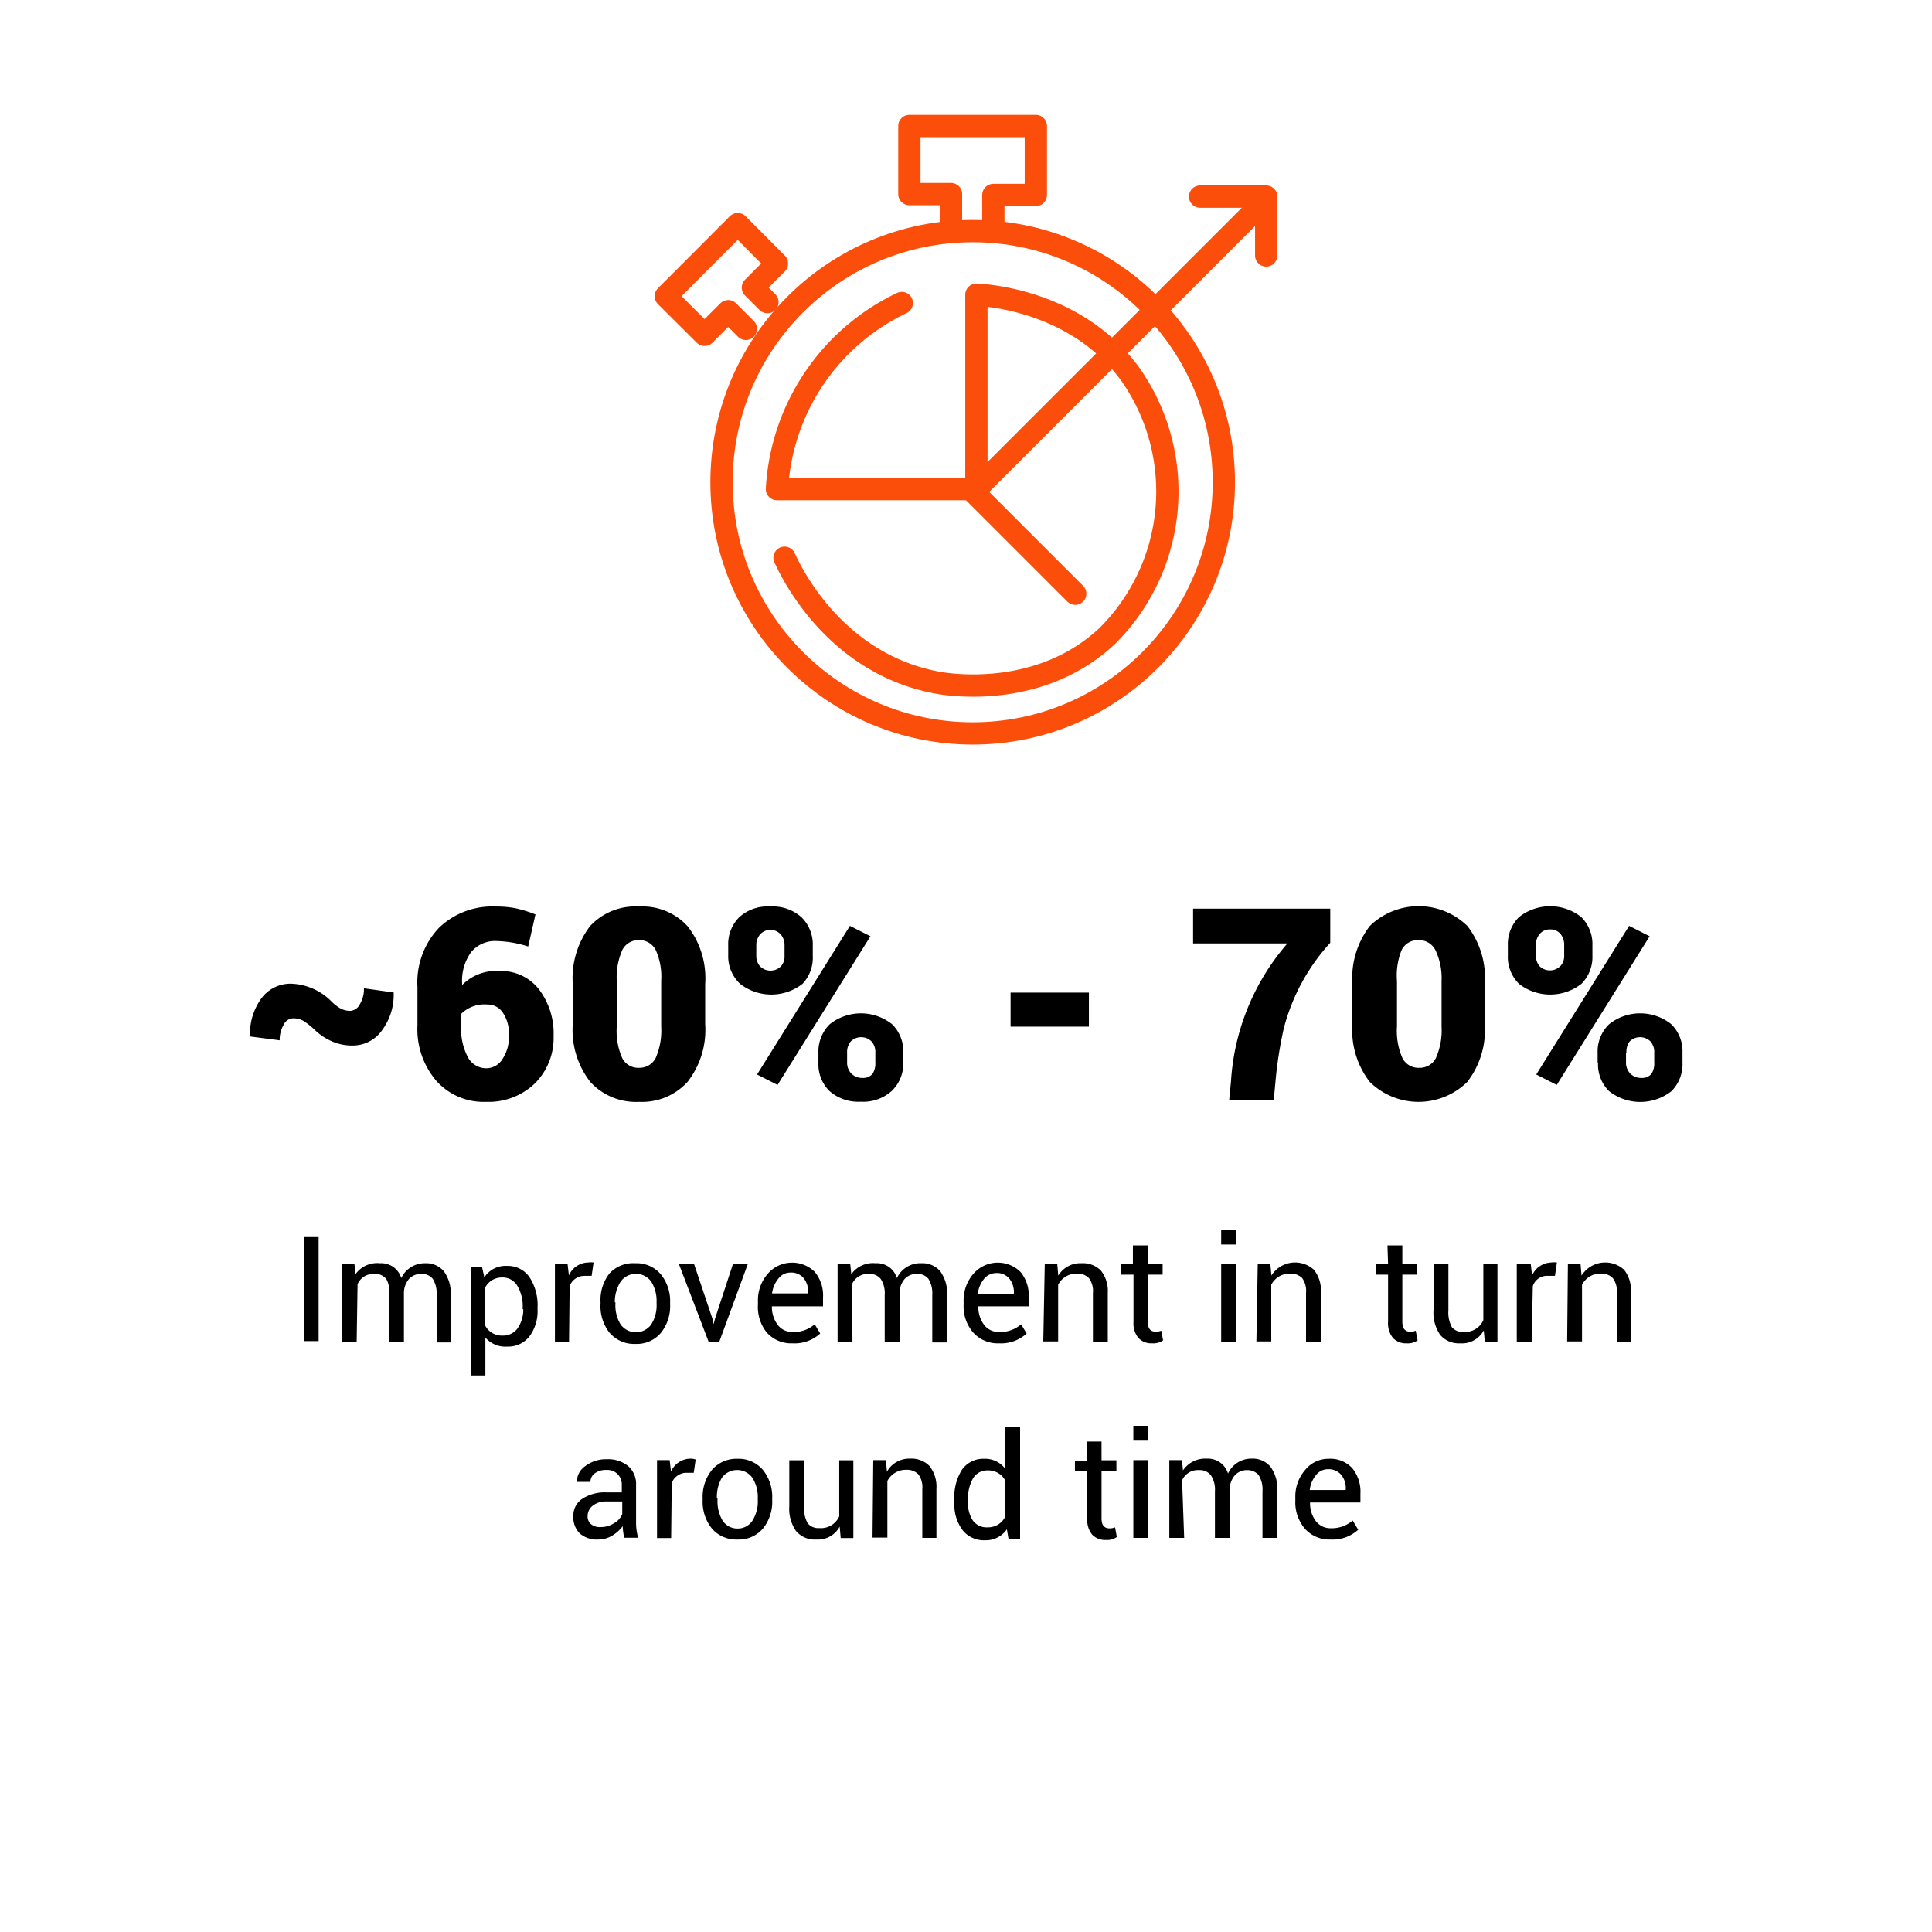 <svg xmlns="http://www.w3.org/2000/svg" viewBox="0 0 130 130"><g id="Layer_63" data-name="Layer 63"><rect width="130" height="130" fill="#fff"/></g><g id="EXL_Xtrakto.AI" data-name="EXL Xtrakto.AI"><g id="Proven-Outcomes-280x165-2"><path d="M23.73,70.35a3.38,3.38,0,0,1-1.37-.27,3.94,3.94,0,0,1-1.16-.76,4.59,4.59,0,0,0-.82-.65,1.4,1.4,0,0,0-.66-.15.73.73,0,0,0-.63.43A2,2,0,0,0,18.82,70l-2-.26a4.09,4.09,0,0,1,.76-2.55,2.43,2.43,0,0,1,2-1,4,4,0,0,1,2.66,1.13,3,3,0,0,0,.68.54,1.39,1.39,0,0,0,.65.16.79.79,0,0,0,.64-.44,2,2,0,0,0,.28-1.08l2,.28a4,4,0,0,1-.78,2.54A2.4,2.4,0,0,1,23.73,70.35Z"/><path d="M28.09,66.41h0a5.33,5.33,0,0,1,1.47-4A5.17,5.17,0,0,1,33.37,61a6.67,6.67,0,0,1,1.34.12,8.76,8.76,0,0,1,1.32.41l-.49,2.16a7.56,7.56,0,0,0-2.14-.37,2.08,2.08,0,0,0-1.7.75,3.27,3.27,0,0,0-.6,2.16l0,.05a3.19,3.19,0,0,1,2.51-.94,3.2,3.2,0,0,1,2.64,1.21,4.89,4.89,0,0,1,1,3.16A4.31,4.31,0,0,1,36,72.89a4.5,4.5,0,0,1-3.3,1.25,4.26,4.26,0,0,1-3.32-1.39A5.35,5.35,0,0,1,28.09,69Zm5.74,4.82a2.75,2.75,0,0,0,.42-1.56,2.59,2.59,0,0,0-.4-1.51,1.23,1.23,0,0,0-1.06-.57,2.24,2.24,0,0,0-1.76.63V69a4.12,4.12,0,0,0,.45,2.13,1.4,1.4,0,0,0,1.26.75A1.28,1.28,0,0,0,33.83,71.23Z"/><path d="M47.45,66.21v2.7a5.69,5.69,0,0,1-1.19,3.89A4.14,4.14,0,0,1,43,74.14a4.16,4.16,0,0,1-3.28-1.34,5.69,5.69,0,0,1-1.18-3.89v-2.7a5.77,5.77,0,0,1,1.17-3.9A4.14,4.14,0,0,1,43,61a4.11,4.11,0,0,1,3.28,1.34A5.69,5.69,0,0,1,47.45,66.21Zm-3.33-2.29A1.23,1.23,0,0,0,43,63.26a1.21,1.21,0,0,0-1.12.65A4.54,4.54,0,0,0,41.5,66v3.07a4.51,4.51,0,0,0,.37,2.13,1.2,1.2,0,0,0,1.12.65,1.22,1.22,0,0,0,1.13-.66,4.62,4.62,0,0,0,.37-2.12V66A4.36,4.36,0,0,0,44.12,63.92Z"/><path d="M49,64.3v-.68a2.56,2.56,0,0,1,.75-1.91A2.83,2.83,0,0,1,51.84,61a2.87,2.87,0,0,1,2.1.73,2.56,2.56,0,0,1,.75,1.91v.68A2.55,2.55,0,0,1,54,66.2a3.42,3.42,0,0,1-4.2,0A2.54,2.54,0,0,1,49,64.3Zm1.89-.68v.68a1.05,1.05,0,0,0,.26.73,1,1,0,0,0,1.39,0,1,1,0,0,0,.25-.73v-.68a1.1,1.1,0,0,0-.26-.75.94.94,0,0,0-1.38,0A1.1,1.1,0,0,0,50.89,63.62ZM58.57,63,52.32,73l-1.38-.7,6.25-10Zm-3.5,8.49v-.67a2.56,2.56,0,0,1,.76-1.9,3.37,3.37,0,0,1,4.2,0,2.55,2.55,0,0,1,.75,1.91v.67A2.54,2.54,0,0,1,60,73.41a2.87,2.87,0,0,1-2.09.72,2.93,2.93,0,0,1-2.11-.73A2.54,2.54,0,0,1,55.07,71.49ZM57,70.82v.67a1.05,1.05,0,0,0,.28.74,1,1,0,0,0,.75.3.82.82,0,0,0,.67-.26,1.28,1.28,0,0,0,.2-.78v-.67a1.07,1.07,0,0,0-.26-.75,1,1,0,0,0-1.39,0A1.11,1.11,0,0,0,57,70.82Z"/><path d="M73.27,66.79v2.29H68V66.79Z"/><path d="M89.51,61.14v2.3a13.54,13.54,0,0,0-3.12,5.73,27,27,0,0,0-.56,3.54L85.71,74h-3l.12-1.24a15.61,15.61,0,0,1,3.8-9.28H80.28V61.14Z"/><path d="M99.91,66.21v2.7a5.74,5.74,0,0,1-1.18,3.89,4.68,4.68,0,0,1-6.56,0A5.69,5.69,0,0,1,91,68.91v-2.7a5.77,5.77,0,0,1,1.17-3.9,4.71,4.71,0,0,1,6.57,0A5.74,5.74,0,0,1,99.91,66.21Zm-3.33-2.29a1.23,1.23,0,0,0-1.14-.66,1.21,1.21,0,0,0-1.12.65A4.54,4.54,0,0,0,94,66v3.07a4.51,4.51,0,0,0,.37,2.13,1.2,1.2,0,0,0,1.12.65,1.22,1.22,0,0,0,1.13-.66A4.62,4.62,0,0,0,97,69.08V66A4.36,4.36,0,0,0,96.58,63.92Z"/><path d="M101.46,64.3v-.68a2.56,2.56,0,0,1,.75-1.91,3.37,3.37,0,0,1,4.19,0,2.56,2.56,0,0,1,.75,1.91v.68a2.55,2.55,0,0,1-.74,1.9,3.42,3.42,0,0,1-4.2,0A2.54,2.54,0,0,1,101.46,64.3Zm1.89-.68v.68a1.05,1.05,0,0,0,.26.73A1,1,0,0,0,105,65a1,1,0,0,0,.25-.73v-.68a1.15,1.15,0,0,0-.25-.75.88.88,0,0,0-.7-.3.86.86,0,0,0-.69.3A1.1,1.1,0,0,0,103.35,63.62ZM111,63l-6.25,10-1.38-.7,6.25-10Zm-3.5,8.49v-.67a2.53,2.53,0,0,1,.77-1.9,3.35,3.35,0,0,1,4.19,0,2.55,2.55,0,0,1,.75,1.91v.67a2.57,2.57,0,0,1-.74,1.92,3.4,3.4,0,0,1-4.2,0A2.51,2.51,0,0,1,107.53,71.49Zm1.91-.67v.67a1.05,1.05,0,0,0,.28.74,1,1,0,0,0,.75.3.82.82,0,0,0,.67-.26,1.28,1.28,0,0,0,.2-.78v-.67a1.07,1.07,0,0,0-.26-.75,1,1,0,0,0-1.39,0A1.11,1.11,0,0,0,109.44,70.82Z"/><path d="M21.44,83.24v7h-1v-7Z"/><path d="M24,90.28h-1V85.05h.85l.07.69A1.79,1.79,0,0,1,25.57,85a1.4,1.4,0,0,1,1.43,1,1.75,1.75,0,0,1,1.61-1,1.55,1.55,0,0,1,1.27.56,2.56,2.56,0,0,1,.45,1.64v3.13h-.95V87.14a1.84,1.84,0,0,0-.26-1.09.92.92,0,0,0-.77-.33,1.08,1.08,0,0,0-.82.33,1.46,1.46,0,0,0-.35.87v3.36h-1V87.14A1.74,1.74,0,0,0,26,86.07a.94.94,0,0,0-.79-.35,1.16,1.16,0,0,0-1.15.69Z"/><path d="M36.17,88v.1a2.83,2.83,0,0,1-.55,1.83,1.81,1.81,0,0,1-1.49.68A1.76,1.76,0,0,1,32.66,90v2.55h-.95V85.27h.73l.15.68a1.7,1.7,0,0,1,1.51-.77,1.78,1.78,0,0,1,1.53.76A3.46,3.46,0,0,1,36.17,88Zm-1,.1V88a2.68,2.68,0,0,0-.36-1.48,1.13,1.13,0,0,0-1-.56,1.26,1.26,0,0,0-1.17.69v2.53a1.26,1.26,0,0,0,1.18.69,1.2,1.2,0,0,0,1-.48A2.21,2.21,0,0,0,35.21,88.09Z"/><path d="M38.29,90.29h-.95V85.05h.85l.09.77a1.45,1.45,0,0,1,1.3-.87,1.36,1.36,0,0,1,.36,0l-.13.9-.48,0a1.06,1.06,0,0,0-1,.69Z"/><path d="M40.41,87.73v-.1A2.89,2.89,0,0,1,41,85.7,2.17,2.17,0,0,1,42.75,85a2.14,2.14,0,0,1,1.71.74,2.86,2.86,0,0,1,.63,1.93v.1a2.86,2.86,0,0,1-.63,1.93,2.12,2.12,0,0,1-1.7.73A2.17,2.17,0,0,1,41,89.66,2.87,2.87,0,0,1,40.41,87.73Zm1-.1v.1a2.46,2.46,0,0,0,.35,1.39,1.27,1.27,0,0,0,2.06,0,2.41,2.41,0,0,0,.36-1.39v-.1a2.45,2.45,0,0,0-.36-1.39,1.27,1.27,0,0,0-2.06,0A2.53,2.53,0,0,0,41.37,87.63Z"/><path d="M46.7,85.05l1.24,3.69.08.36h0l.09-.36,1.21-3.69h1l-1.92,5.23h-.72l-2-5.23Z"/><path d="M53.33,90.39a2.21,2.21,0,0,1-1.73-.72A2.73,2.73,0,0,1,51,87.78v-.22a2.71,2.71,0,0,1,.66-1.85,2.17,2.17,0,0,1,3.17-.12,2.48,2.48,0,0,1,.55,1.71v.6H51.94l0,0a2,2,0,0,0,.39,1.25,1.23,1.23,0,0,0,1,.48,2.16,2.16,0,0,0,1.49-.52l.37.62h0A2.55,2.55,0,0,1,53.33,90.39ZM54.38,87a1.45,1.45,0,0,0-.31-1,1.07,1.07,0,0,0-.88-.37,1,1,0,0,0-.81.4,1.94,1.94,0,0,0-.43,1v0h2.42Z"/><path d="M57.36,90.28h-1V85.05h.85l.07.69A1.79,1.79,0,0,1,58.92,85a1.4,1.4,0,0,1,1.43,1A1.74,1.74,0,0,1,62,85a1.56,1.56,0,0,1,1.28.56,2.56,2.56,0,0,1,.45,1.64v3.13h-1V87.14a1.84,1.84,0,0,0-.26-1.09.92.92,0,0,0-.77-.33,1.08,1.08,0,0,0-.82.33,1.46,1.46,0,0,0-.35.87v3.36h-1V87.14a1.74,1.74,0,0,0-.26-1.07.94.94,0,0,0-.79-.35,1.16,1.16,0,0,0-1.15.69Z"/><path d="M67.22,90.39a2.21,2.21,0,0,1-1.73-.72,2.68,2.68,0,0,1-.65-1.89v-.22a2.71,2.71,0,0,1,.66-1.85,2.17,2.17,0,0,1,3.17-.12,2.48,2.48,0,0,1,.55,1.71v.6H65.83l0,0a2,2,0,0,0,.39,1.25,1.23,1.23,0,0,0,1,.48,2.16,2.16,0,0,0,1.49-.52l.37.62h0A2.55,2.55,0,0,1,67.22,90.39Zm1-3.36a1.45,1.45,0,0,0-.31-1,1.08,1.08,0,0,0-.88-.37,1.07,1.07,0,0,0-.82.4,2,2,0,0,0-.42,1v0h2.42Z"/><path d="M70.3,85.05h.84l.07.78A1.73,1.73,0,0,1,72.77,85a1.69,1.69,0,0,1,1.31.5A2.2,2.2,0,0,1,74.54,87v3.3h-1V87a1.44,1.44,0,0,0-.27-1,1.08,1.08,0,0,0-.84-.3,1.34,1.34,0,0,0-.72.2,1.36,1.36,0,0,0-.51.55v3.81h-1Z"/><path d="M76.23,83.8h1v1.26h1v.71h-1v3.17c0,.45.18.67.55.67a1,1,0,0,0,.36-.07l.12.65a1.13,1.13,0,0,1-.73.2,1.2,1.2,0,0,1-.93-.36,1.56,1.56,0,0,1-.33-1.09V85.77H75.4v-.71h.83Z"/><path d="M83.17,82.74v1h-1v-1Zm0,2.31v5.23h-1V85.05Z"/><path d="M84.63,85.05h.85l.07.78a1.88,1.88,0,0,1,2.87-.38A2.26,2.26,0,0,1,88.88,87v3.3h-1V87a1.49,1.49,0,0,0-.26-1,1.08,1.08,0,0,0-.84-.3,1.38,1.38,0,0,0-.73.2,1.43,1.43,0,0,0-.51.55v3.81h-1Z"/><path d="M93.36,83.8h1v1.26h1v.71h-1v3.17c0,.45.18.67.55.67a.91.91,0,0,0,.35-.07l.13.65a1.13,1.13,0,0,1-.73.2,1.2,1.2,0,0,1-.93-.36,1.56,1.56,0,0,1-.33-1.09V85.77h-.83v-.71h.83Z"/><path d="M98.27,90.39a1.66,1.66,0,0,1-1.35-.55,2.61,2.61,0,0,1-.46-1.7V85.06h1v3.09a2.13,2.13,0,0,0,.23,1.15.92.92,0,0,0,.78.32,1.33,1.33,0,0,0,1.34-.79V85.06h.95v5.23h-.85l-.07-.77A1.66,1.66,0,0,1,98.27,90.39Z"/><path d="M103.06,90.29h-1V85.05H103l.09.77a1.46,1.46,0,0,1,1.3-.87,1.44,1.44,0,0,1,.37,0l-.13.9-.49,0a1,1,0,0,0-1,.69Z"/><path d="M105.5,85.05h.85l.07.78a1.88,1.88,0,0,1,2.87-.38,2.25,2.25,0,0,1,.45,1.53v3.3h-.95V87a1.44,1.44,0,0,0-.27-1,1.05,1.05,0,0,0-.83-.3,1.35,1.35,0,0,0-.73.2,1.43,1.43,0,0,0-.51.55v3.81h-1Z"/><path d="M40.26,103.59a1.76,1.76,0,0,1-1.25-.41,1.52,1.52,0,0,1-.43-1.16,1.35,1.35,0,0,1,.6-1.17,2.78,2.78,0,0,1,1.66-.43h1v-.51a1,1,0,0,0-.29-.73,1,1,0,0,0-.76-.27,1.22,1.22,0,0,0-.77.23.7.7,0,0,0-.29.57h-.91v0a1.26,1.26,0,0,1,.55-1.05,2.29,2.29,0,0,1,1.47-.47,2.13,2.13,0,0,1,1.43.46,1.61,1.61,0,0,1,.53,1.3v2.52a3.66,3.66,0,0,0,.14,1H42a4.85,4.85,0,0,1-.1-.78,2.42,2.42,0,0,1-.71.64A1.81,1.81,0,0,1,40.26,103.59ZM39.54,102h0a.68.68,0,0,0,.22.55.94.94,0,0,0,.68.2,1.58,1.58,0,0,0,.88-.26,1.22,1.22,0,0,0,.55-.61v-.85H40.81a1.4,1.4,0,0,0-.92.28A.87.87,0,0,0,39.54,102Z"/><path d="M45.16,103.49h-.95V98.25h.85l.09.77a1.45,1.45,0,0,1,1.3-.87,1,1,0,0,1,.36.06l-.13.89-.48,0a1.06,1.06,0,0,0-1,.69Z"/><path d="M47.28,100.93v-.1a2.89,2.89,0,0,1,.63-1.93,2.17,2.17,0,0,1,1.71-.74,2.14,2.14,0,0,1,1.71.74,2.87,2.87,0,0,1,.63,1.93v.1a2.86,2.86,0,0,1-.63,1.93,2.13,2.13,0,0,1-1.71.73,2.16,2.16,0,0,1-1.71-.73A2.87,2.87,0,0,1,47.28,100.93Zm1-.1v.1a2.52,2.52,0,0,0,.35,1.4,1.19,1.19,0,0,0,1,.52,1.17,1.17,0,0,0,1-.53,2.41,2.41,0,0,0,.36-1.39v-.1a2.45,2.45,0,0,0-.36-1.39,1.27,1.27,0,0,0-2.06,0A2.53,2.53,0,0,0,48.24,100.83Z"/><path d="M54.93,103.59a1.66,1.66,0,0,1-1.35-.55,2.61,2.61,0,0,1-.47-1.7V98.26h1v3.09a2,2,0,0,0,.24,1.15.92.92,0,0,0,.78.32,1.34,1.34,0,0,0,1.34-.79V98.26h.95v5.23h-.85l-.07-.77A1.66,1.66,0,0,1,54.93,103.59Z"/><path d="M58.76,98.25h.85l.07.78a1.71,1.71,0,0,1,1.55-.88,1.7,1.7,0,0,1,1.32.5,2.26,2.26,0,0,1,.46,1.53v3.3h-.95V100.2a1.44,1.44,0,0,0-.27-1,1.08,1.08,0,0,0-.84-.3,1.34,1.34,0,0,0-.72.2,1.38,1.38,0,0,0-.52.55v3.81h-1Z"/><path d="M64.71,98.92a1.74,1.74,0,0,1,1.48-.76,1.7,1.7,0,0,1,1.45.67V96h1v7.54h-.78l-.11-.64a1.71,1.71,0,0,1-1.48.74,1.82,1.82,0,0,1-1.5-.68,2.84,2.84,0,0,1-.55-1.84V101A3.5,3.5,0,0,1,64.71,98.92Zm.42,2v.1a2.2,2.2,0,0,0,.33,1.29,1.14,1.14,0,0,0,1,.46,1.28,1.28,0,0,0,1.19-.74V99.64a1.28,1.28,0,0,0-1.18-.7,1.11,1.11,0,0,0-1,.54A2.86,2.86,0,0,0,65.13,101Z"/><path d="M73.12,97h1v1.26h1V99h-1v3.17c0,.45.18.67.55.67a1,1,0,0,0,.36-.07l.12.65a1.13,1.13,0,0,1-.73.2,1.2,1.2,0,0,1-.93-.36,1.56,1.56,0,0,1-.33-1.09V99h-.83v-.71h.83Z"/><path d="M77.26,95.94v1h-1v-1Zm0,2.31v5.23h-1V98.25Z"/><path d="M79.68,103.48h-1V98.25h.85l.07.69a1.8,1.8,0,0,1,1.6-.79,1.41,1.41,0,0,1,1.43,1,1.72,1.72,0,0,1,1.6-1,1.54,1.54,0,0,1,1.27.56,2.56,2.56,0,0,1,.45,1.64v3.13h-1v-3.14a1.84,1.84,0,0,0-.26-1.09,1,1,0,0,0-.77-.33,1.08,1.08,0,0,0-.81.33,1.41,1.41,0,0,0-.36.87v3.36h-1v-3.14a1.74,1.74,0,0,0-.27-1.07.94.94,0,0,0-.79-.35,1.16,1.16,0,0,0-1.15.69Z"/><path d="M89.55,103.59a2.22,2.22,0,0,1-1.74-.72,2.73,2.73,0,0,1-.65-1.89v-.22a2.71,2.71,0,0,1,.66-1.85,2,2,0,0,1,1.58-.75,2,2,0,0,1,1.59.63,2.49,2.49,0,0,1,.55,1.71v.6H88.15l0,0a2,2,0,0,0,.39,1.25,1.23,1.23,0,0,0,1,.48,2.15,2.15,0,0,0,1.48-.52l.37.62h0A2.54,2.54,0,0,1,89.55,103.59Zm1-3.36a1.39,1.39,0,0,0-.31-1,1.1,1.1,0,0,0-.88-.37,1,1,0,0,0-.81.4,1.88,1.88,0,0,0-.42,1v0h2.41Z"/><circle cx="65.45" cy="32.45" r="16.9" fill="none" stroke="#fb4e0b" stroke-linecap="round" stroke-linejoin="round" stroke-width="1.5"/><polyline points="63.99 15.14 63.99 13.06 61.19 13.06 61.19 8.48 69.7 8.48 69.7 13.12 66.84 13.12 66.84 14.84" fill="none" stroke="#fb4e0b" stroke-linecap="round" stroke-linejoin="round" stroke-width="1.5"/><polyline points="50.19 22.13 49 20.94 47.41 22.53 44.8 19.93 49.64 15.08 52.28 17.73 50.66 19.35 51.64 20.33" fill="none" stroke="#fb4e0b" stroke-linecap="round" stroke-linejoin="round" stroke-width="1.5"/><path d="M60.68,20.39a14.76,14.76,0,0,0-8.4,12.52H65.7V19.83c1,.05,6.77.51,10.32,5.3a13.72,13.72,0,0,1-1.49,17.64c-4.6,4.34-10.83,3.28-11.48,3.16-7.15-1.34-10-7.87-10.26-8.4" fill="none" stroke="#fb4e0b" stroke-linecap="round" stroke-linejoin="round" stroke-width="1.5"/><polyline points="72.35 39.95 65.5 33.1 85.09 13.51" fill="none" stroke="#fb4e0b" stroke-linecap="round" stroke-linejoin="round" stroke-width="1.5"/><polyline points="80.75 13.23 85.2 13.23 85.2 17.19" fill="none" stroke="#fb4e0b" stroke-linecap="round" stroke-linejoin="round" stroke-width="1.5"/></g></g></svg>